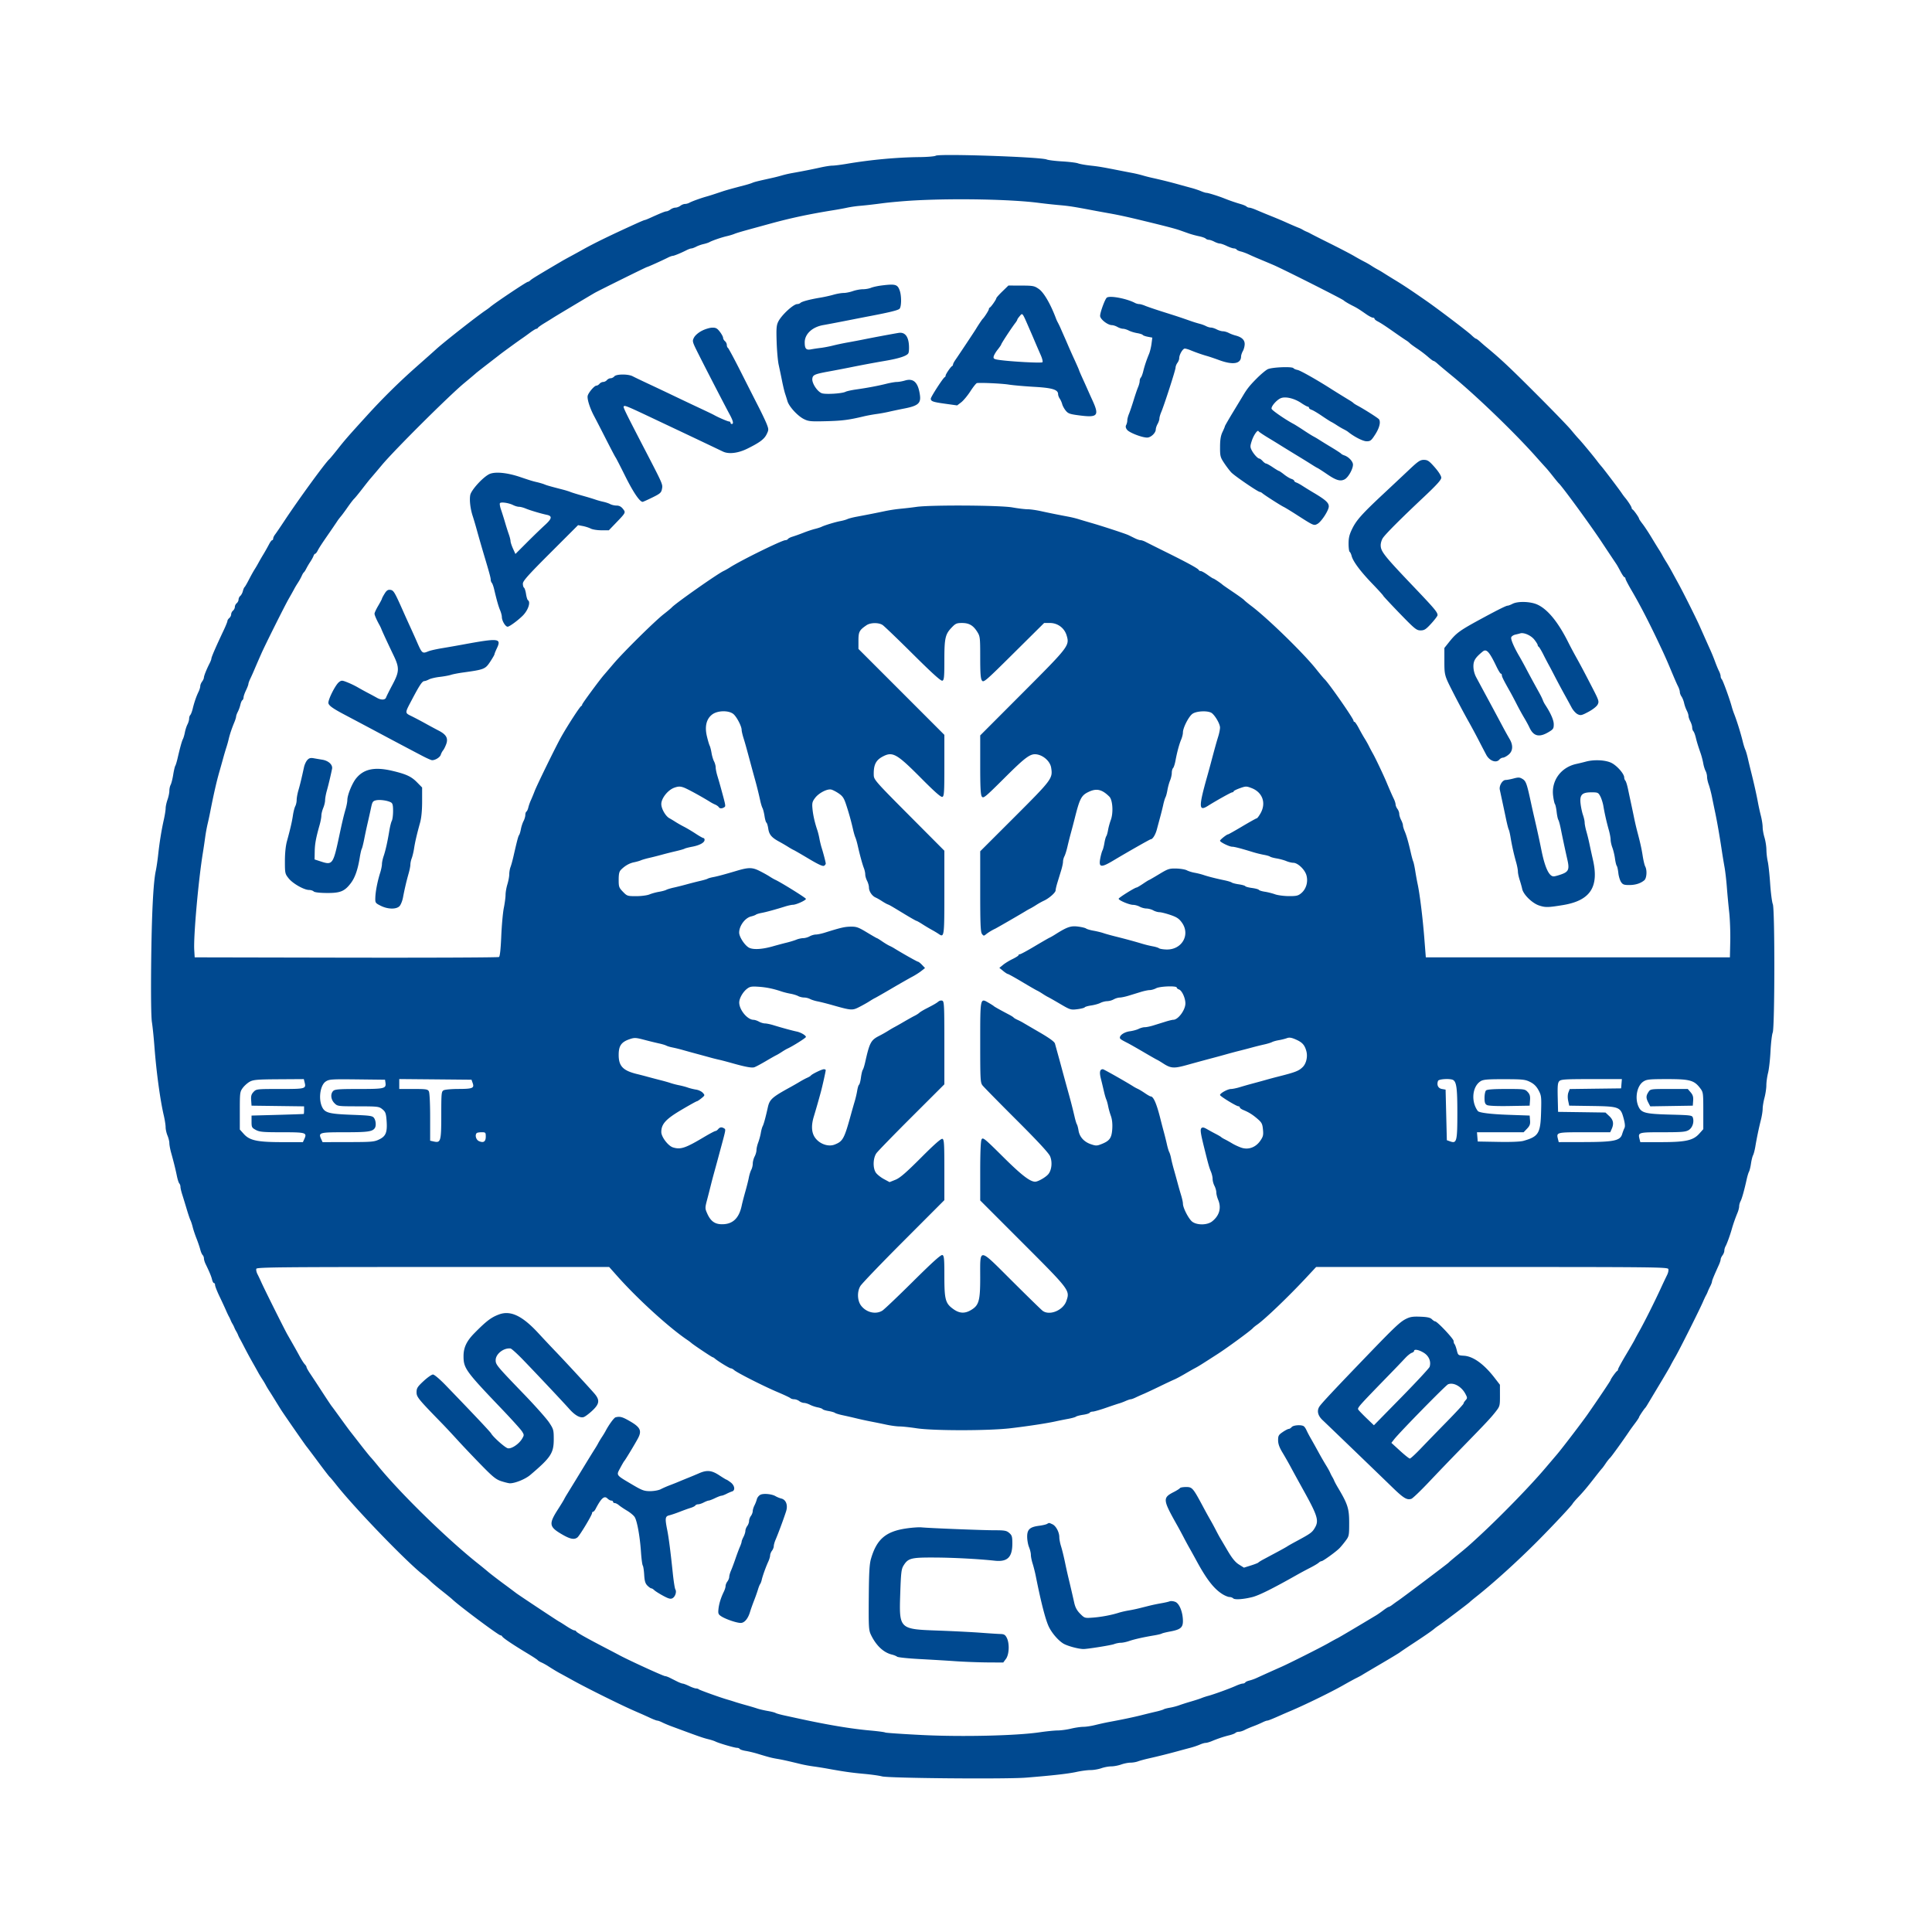 <?xml version="1.0" encoding="UTF-8"?>
<svg data-bbox="29.314 30.087 315.085 315.108" height="500" viewBox="0 0 375 375" width="500" xmlns="http://www.w3.org/2000/svg" data-type="color">
    <g>
        <path fill-rule="evenodd" d="M181.621 30.227c-.195.128-1.601.25-3.117.265-4.43.047-9.477.512-14.176 1.309-1.133.191-2.375.347-2.762.347-.382 0-1.398.157-2.257.348-1.582.352-3.504.734-5.582 1.102a21 21 0 0 0-1.922.441 29 29 0 0 1-1.973.504c-2.965.66-3.387.766-3.84.96-.262.11-.965.329-1.558.481-2.157.559-3.496.93-4.32 1.207-1.782.598-2.302.766-2.997.961-1.152.325-2.844.938-3.297 1.196-.23.132-.613.238-.855.238-.238 0-.645.16-.903.355-.253.192-.687.356-.957.36-.273.004-.703.164-.96.36-.258.19-.606.355-.778.359-.285.007-1.097.335-3.324 1.343-.414.188-.816.344-.895.344-.074 0-.757.281-1.523.629-4.953 2.246-8.102 3.773-10.344 5.02q-1.313.733-2.636 1.449c-.618.332-1.282.699-1.48.816-4.653 2.734-5.93 3.512-6.196 3.77-.172.172-.403.312-.512.312-.266 0-6.453 4.14-7.352 4.918-.152.133-.52.402-.816.602-1.61 1.07-8.105 6.168-9.598 7.53-.46.423-2.132 1.911-3.718 3.306a123 123 0 0 0-9.836 9.699c-3.625 3.984-4.207 4.652-5.633 6.465-.727.918-1.442 1.777-1.59 1.91-.781.691-5.984 7.832-8.656 11.875-.828 1.254-1.668 2.488-1.871 2.746-.2.258-.364.61-.364.781s-.09.313-.195.313c-.11 0-.375.347-.594.777a43 43 0 0 1-1.117 1.98 42 42 0 0 0-.972 1.68 20 20 0 0 1-.704 1.2c-.254.394-.761 1.312-1.136 2.038-.371.727-.75 1.375-.84 1.442-.09.07-.235.414-.324.77-.09.359-.313.773-.5.93-.184.151-.336.468-.336.698s-.16.555-.36.719-.36.488-.36.719c0 .234-.163.558-.358.722-.2.165-.36.489-.36.72s-.164.554-.363.718c-.195.164-.36.418-.36.566 0 .145-.331.97-.738 1.828-1.558 3.305-2.379 5.2-2.379 5.493 0 .129-.156.539-.347.91-.594 1.172-1.094 2.418-1.102 2.758-.004.175-.164.53-.36.789-.19.254-.35.652-.35.879s-.15.718-.333 1.093c-.422.856-.844 2.082-1.14 3.32-.13.528-.336 1.063-.461 1.188s-.227.45-.227.719c0 .27-.148.77-.328 1.113-.176.344-.399 1.031-.492 1.528-.094.5-.266 1.085-.38 1.3-.21.395-.542 1.598-1.042 3.746-.153.66-.352 1.317-.445 1.457-.09.145-.274.918-.403 1.727s-.351 1.684-.492 1.95c-.14.26-.254.792-.254 1.179 0 .39-.164 1.164-.363 1.726-.196.563-.356 1.305-.356 1.649 0 .348-.156 1.332-.347 2.191-.457 2.028-.848 4.446-1.106 6.836-.113 1.055-.32 2.461-.46 3.121-.493 2.286-.798 8.442-.9 18.114-.062 6.054-.007 10.304.15 11.277.136.855.359 3.016.491 4.797.38 4.945 1.11 10.316 1.825 13.355.187.813.343 1.817.343 2.227s.164 1.137.36 1.61c.199.472.363 1.136.363 1.472 0 .332.152 1.156.336 1.828.523 1.879.867 3.266 1.133 4.578.137.66.344 1.305.469 1.43.12.125.218.418.218.652 0 .23.153.883.332 1.45.184.566.57 1.84.868 2.828.293.988.628 1.984.746 2.21.113.227.308.82.43 1.32.124.5.456 1.5.745 2.227.286.727.61 1.684.723 2.13.11.445.316.925.457 1.066.145.144.258.445.258.672 0 .226.148.718.332 1.093.742 1.524 1.102 2.39 1.246 3.016.086.363.25.66.367.66.121 0 .215.18.215.399 0 .218.395 1.218.875 2.218.48 1.004 1.035 2.2 1.234 2.664.2.461.454 1 .567 1.2q.195.347.344.718c.074.2.234.524.359.719.121.2.285.523.36.719.074.199.238.523.359.722.125.196.285.52.36.72.073.198.23.523.347.718.117.2.547 1.008.949 1.8a86 86 0 0 0 1.563 2.88c.449.793.933 1.656 1.074 1.918.14.265.468.804.726 1.199.262.398.586.937.719 1.199.137.266.438.766.664 1.117.23.348.77 1.211 1.203 1.918q.539.879 1.082 1.746c.512.813 4.692 6.836 4.961 7.153.145.168 1.18 1.543 2.301 3.054 1.121 1.512 2.121 2.805 2.219 2.88.097.07.633.706 1.191 1.417 3.555 4.528 13.79 15.137 16.969 17.59.398.305.992.824 1.32 1.152.332.332 1.356 1.196 2.278 1.922.921.727 1.843 1.48 2.05 1.68 1.313 1.25 8.957 6.957 9.32 6.957.126 0 .266.082.31.18.136.308 1.984 1.558 5.038 3.398.969.586 1.817 1.145 1.883 1.246.07.102.395.301.719.442.328.144.922.468 1.316.726.887.57 1.766 1.102 2.399 1.438.265.14 1.453.793 2.64 1.449s3.887 2.043 5.996 3.082c3.465 1.703 4.657 2.262 6.957 3.254.399.172 1.22.543 1.829.828.609.281 1.218.512 1.359.512.14 0 .559.152.934.34.375.187 1.136.511 1.699.722 5.523 2.05 6.18 2.281 7.324 2.563.5.12 1.094.316 1.32.43.633.324 3.719 1.23 4.176 1.226.223 0 .469.098.543.215.074.12.594.293 1.152.383.559.09 1.559.328 2.22.527 2.382.723 2.765.82 3.894 1.016 1.082.183 1.886.363 4.562 1.011a29 29 0 0 0 2.461.453c.723.098 1.965.293 2.758.438 3.203.582 4.672.789 7.078 1.008 1.387.125 2.95.343 3.477.488 1.324.36 24.054.559 27.953.246 5.261-.422 8.234-.762 9.87-1.121.876-.191 2.079-.348 2.669-.348s1.535-.164 2.097-.36c.559-.198 1.422-.358 1.918-.358s1.36-.164 1.918-.36c.563-.199 1.38-.363 1.817-.363.433 0 1.082-.11 1.433-.242.352-.133 1.301-.395 2.114-.578a129 129 0 0 0 5.675-1.418c.723-.2 1.805-.493 2.399-.645a15 15 0 0 0 1.836-.617c.414-.188.922-.336 1.129-.336s.73-.148 1.164-.328c1.191-.496 2.36-.89 3.43-1.149.527-.128 1.058-.332 1.187-.457.125-.125.43-.226.68-.226s.742-.153 1.093-.336c.348-.184 1.121-.516 1.715-.738a22 22 0 0 0 1.758-.747c.375-.187.785-.34.914-.34.203 0 .973-.308 2.969-1.199.262-.117 1.02-.445 1.68-.722 2.906-1.242 7.722-3.594 10.074-4.926 1.054-.602 2.242-1.25 2.64-1.441.395-.196.883-.457 1.079-.582.199-.13 1.87-1.118 3.714-2.2s3.461-2.062 3.598-2.175c.137-.114 1.273-.883 2.523-1.704 2.368-1.554 3.75-2.511 4.223-2.925a10 10 0 0 1 .82-.598c.782-.523 5.852-4.355 5.997-4.531.066-.082.66-.574 1.32-1.098 3.336-2.644 8.02-6.887 11.844-10.734 2.96-2.977 6.55-6.805 6.804-7.262.098-.172.532-.684.961-1.137 1.13-1.187 1.824-2.011 3.301-3.91.719-.922 1.371-1.734 1.445-1.8.078-.067.395-.497.703-.958.313-.465.696-.949.852-1.082.234-.195 2.574-3.445 3.781-5.246.164-.246.649-.914 1.078-1.484s.778-1.102.778-1.18c0-.137.933-1.539 1.199-1.805.066-.066.25-.336.406-.601.156-.262 1.195-1.992 2.301-3.84 1.11-1.844 2.09-3.52 2.18-3.719.09-.195.535-1.008.992-1.797.848-1.472 4.703-9.164 5.348-10.675.199-.465.453-1.004.566-1.203.117-.196.266-.52.34-.72.07-.195.285-.663.476-1.038.192-.371.348-.785.348-.91 0-.215.367-1.106 1.336-3.247.191-.414.348-.898.351-1.078s.168-.535.36-.789c.195-.258.351-.664.351-.902 0-.242.11-.625.239-.856.261-.453.875-2.144 1.199-3.293.266-.949.707-2.214 1.113-3.187.184-.434.328-1.008.328-1.277 0-.27.125-.715.274-.996.265-.497.719-2.118 1.191-4.258.13-.594.332-1.254.445-1.465.118-.211.29-.914.383-1.559.094-.648.274-1.379.403-1.625.129-.25.328-1.004.441-1.68a68 68 0 0 1 1.086-5.203c.187-.734.34-1.707.34-2.16.004-.453.164-1.418.36-2.144.19-.727.355-1.809.355-2.406 0-.602.152-1.68.332-2.403.183-.719.398-2.62.476-4.222.082-1.606.274-3.223.426-3.598.406-1.004.43-23.922.023-24.918-.164-.395-.394-2.176-.515-3.957-.121-1.785-.332-3.727-.469-4.32a13 13 0 0 1-.262-2.282c-.007-.656-.175-1.726-.37-2.375-.196-.648-.36-1.558-.36-2.023s-.152-1.45-.34-2.184a48 48 0 0 1-.582-2.652c-.266-1.45-.758-3.652-1.316-5.879q-.334-1.318-.637-2.64c-.149-.66-.371-1.415-.492-1.68-.121-.262-.328-.91-.457-1.438-.438-1.797-1.188-4.199-1.758-5.637a15 15 0 0 1-.43-1.32c-.394-1.457-1.699-5.047-1.918-5.265-.125-.13-.226-.399-.226-.602s-.141-.64-.309-.973c-.172-.328-.508-1.14-.75-1.797a36 36 0 0 0-.871-2.16c-.238-.527-.723-1.61-1.074-2.398l-1.121-2.52c-.672-1.5-3.078-6.308-4.008-8.011q-.69-1.26-1.375-2.52c-.332-.61-.809-1.43-1.063-1.824-.25-.399-.57-.938-.707-1.203a17 17 0 0 0-.66-1.121c-.23-.352-.894-1.434-1.476-2.399s-1.364-2.152-1.739-2.633-.683-.941-.683-1.027c0-.215-1.035-1.676-1.258-1.777-.098-.043-.18-.184-.18-.309 0-.21-.77-1.398-1.32-2.031a11 11 0 0 1-.602-.82c-.468-.707-3.562-4.79-3.918-5.176a20 20 0 0 1-.879-1.094c-.765-1.016-3.082-3.805-3.578-4.309-.21-.214-.859-.968-1.445-1.68-.586-.714-3.664-3.894-6.84-7.066-5.086-5.09-6.793-6.695-9.586-9.007a39 39 0 0 1-1.293-1.118c-.332-.297-.672-.539-.758-.539-.09 0-.476-.304-.867-.68-.71-.687-6.347-4.972-8.675-6.597-2.942-2.05-4.481-3.074-6.079-4.047a134 134 0 0 1-2.343-1.45 15 15 0 0 0-1.121-.66 17 17 0 0 1-1.2-.718 16 16 0 0 0-1.441-.824 41 41 0 0 1-1.918-1.063c-.66-.39-2.766-1.488-4.68-2.441s-3.64-1.828-3.836-1.946a7 7 0 0 0-.722-.347 5 5 0 0 1-.72-.36 5 5 0 0 0-.718-.355c-.41-.152-1.562-.648-2.703-1.16-.8-.36-1.68-.727-3.535-1.473q-1.05-.427-2.086-.87c-.555-.243-1.152-.438-1.332-.438a.92.92 0 0 1-.555-.22c-.125-.12-.605-.327-1.066-.46a35 35 0 0 1-3.238-1.113c-1.11-.45-3.153-1.086-3.477-1.086-.16 0-.629-.149-1.047-.325-.414-.18-1.242-.457-1.836-.617q-1.198-.322-2.398-.656a98 98 0 0 0-5.16-1.289 30 30 0 0 1-1.973-.504 24 24 0 0 0-1.918-.457c-.629-.117-1.738-.332-2.465-.477-3.457-.68-4.078-.785-5.73-.968-.973-.106-2.051-.301-2.399-.43-.347-.133-1.73-.3-3.078-.379-1.348-.078-2.695-.246-3-.371-1.164-.496-20.887-1.164-21.543-.73m-4.2 8.683c-1.976.11-4.784.36-6.237.555-1.45.195-3.301.406-4.11.472a23 23 0 0 0-2.52.348c-.574.13-1.8.356-2.726.504-4.703.758-8.23 1.504-12.117 2.566-.723.2-1.914.524-2.637.723-3.21.875-3.996 1.106-4.558 1.332-.332.133-.98.328-1.442.43-.976.219-2.836.855-3.367 1.156-.203.113-.723.285-1.156.379-.434.098-1.078.324-1.43.512-.355.183-.77.336-.926.336-.152 0-.586.156-.957.347-1.09.555-2.414 1.094-2.675 1.094-.137 0-.551.152-.926.34-1.254.629-3.907 1.82-4.043 1.82s-9.457 4.614-10.192 5.04c-1.656.968-7.578 4.511-8.015 4.796-.305.2-1.082.68-1.727 1.07-.644.391-1.21.797-1.254.899a.34.34 0 0 1-.297.191c-.12 0-.687.352-1.265.778-.574.43-1.29.941-1.586 1.14-.555.371-3.781 2.715-4.207 3.059-.133.105-1.215.945-2.403 1.86-1.187.917-2.21 1.722-2.277 1.792-.066.07-1.094.938-2.281 1.922-2.973 2.473-13.47 12.919-15.953 15.879a242 242 0 0 1-2.282 2.695c-.136.145-.828 1.02-1.543 1.946-.714.921-1.421 1.785-1.574 1.918-.152.132-.691.828-1.195 1.546a43 43 0 0 1-1.18 1.63c-.527.64-.75.93-.984 1.3a164 164 0 0 1-1.438 2.11c-1.539 2.226-1.972 2.886-2.316 3.55-.156.297-.36.54-.457.54-.094 0-.238.19-.316.421s-.364.742-.625 1.14a15 15 0 0 0-.778 1.317c-.164.332-.375.657-.469.727-.093.066-.285.39-.425.719a11 11 0 0 1-.735 1.316c-.258.395-.582.934-.715 1.2a78 78 0 0 1-1.074 1.917c-.781 1.367-4.574 8.957-5.304 10.617a228 228 0 0 0-1.457 3.356 41 41 0 0 1-.715 1.582c-.18.375-.332.805-.34.96-.004.153-.215.712-.469 1.24-.258.526-.469 1.144-.473 1.366-.003.223-.109.465-.23.543-.121.074-.293.465-.383.867a6.6 6.6 0 0 1-.496 1.38c-.184.35-.336.773-.336.933-.004.16-.152.648-.332 1.082-.504 1.21-.898 2.383-1.11 3.305a20 20 0 0 1-.437 1.562 57 57 0 0 0-.636 2.156c-.22.793-.551 1.98-.743 2.641-.527 1.824-1.117 4.414-1.777 7.797a63 63 0 0 1-.52 2.398 33 33 0 0 0-.453 2.52 119 119 0 0 1-.445 3c-.867 5.308-1.828 16.133-1.672 18.836l.086 1.437 29.39.059c16.165.031 29.516-.027 29.673-.125.183-.117.335-1.504.441-4.016.09-2.11.312-4.59.5-5.515.184-.922.336-2.067.336-2.54 0-.476.16-1.394.355-2.038.2-.649.36-1.524.364-1.942 0-.422.109-1.055.242-1.406.137-.352.398-1.305.582-2.113.719-3.141.918-3.883 1.094-4.118.097-.129.25-.636.34-1.129.09-.488.316-1.19.507-1.558.196-.367.352-.906.352-1.195s.097-.586.215-.657c.117-.074.285-.43.37-.797.083-.363.302-.984.481-1.378.184-.399.52-1.207.746-1.801.465-1.211 4.075-8.586 5.106-10.438 1.226-2.195 3.664-5.96 3.937-6.078.102-.043.184-.176.184-.293 0-.183 3.363-4.754 4.23-5.746.172-.195 1.016-1.184 1.871-2.187 1.954-2.293 7.977-8.243 9.735-9.614.726-.562 1.426-1.148 1.558-1.297.707-.789 8.907-6.554 10.079-7.082.261-.12.8-.425 1.199-.68 2.219-1.413 10.11-5.288 10.77-5.288.195 0 .421-.106.5-.23.077-.13.488-.337.913-.462a36 36 0 0 0 2.09-.75c.727-.289 1.73-.62 2.227-.742.5-.121 1.094-.312 1.32-.426.594-.293 2.672-.922 3.652-1.101.461-.086 1.055-.254 1.32-.375.262-.121 1.02-.32 1.68-.446 2.512-.472 4.13-.793 5.637-1.113a31 31 0 0 1 3-.457 70 70 0 0 0 3.117-.363c2.774-.395 16.192-.317 18.594.105 1.121.2 2.457.36 2.965.36.512 0 1.644.16 2.52.351 1.652.364 3.402.715 5.378 1.086a21 21 0 0 1 1.918.461c.426.137 1.586.48 2.575.766 2.07.593 6.57 2.07 7.16 2.347.218.102.758.368 1.199.586.437.223.96.403 1.16.403s.652.148 1 .336c.352.183 2.203 1.113 4.117 2.058 4.086 2.028 6.086 3.125 6.196 3.403.046.109.218.199.386.199s.75.324 1.297.719c.547.398 1.051.722 1.125.722.13 0 1.547.953 1.793 1.2.067.07.985.706 2.04 1.417 1.054.711 2.027 1.414 2.16 1.567.128.152.777.683 1.437 1.18 3.144 2.378 10.031 9.085 12.508 12.187.773.969 1.527 1.871 1.672 2 .789.723 5.613 7.644 5.613 8.055 0 .125.086.222.191.222s.489.57.852 1.262c.367.691.87 1.582 1.125 1.98.25.395.617 1.043.812 1.438.192.394.567 1.098.828 1.559.473.84 1.989 4.03 2.563 5.398.637 1.52 1.14 2.668 1.457 3.32.184.371.332.86.34 1.078.004.223.164.61.36.868.19.257.35.687.35.96 0 .27.165.801.36 1.18.2.38.36.848.36 1.043 0 .196.144.696.324 1.113.36.833.754 2.223 1.21 4.235.165.726.372 1.48.462 1.68.086.199.261 1.007.386 1.8.125.79.328 1.922.457 2.52.418 1.918.985 6.504 1.297 10.433l.301 3.84h59.023l.07-3.117c.036-1.719-.054-4.254-.206-5.64-.153-1.387-.36-3.598-.461-4.918s-.301-3.047-.446-3.84a130 130 0 0 1-.515-3.118c-.414-2.773-.914-5.66-1.29-7.437-.195-.926-.484-2.328-.644-3.121-.16-.79-.437-1.844-.617-2.344-.184-.496-.328-1.18-.328-1.515 0-.336-.129-.844-.285-1.133s-.363-.957-.453-1.485a15 15 0 0 0-.461-1.8c-.598-1.739-.77-2.305-.996-3.239-.13-.527-.336-1.062-.461-1.187-.121-.125-.227-.45-.227-.719 0-.27-.164-.8-.36-1.18-.198-.379-.359-.863-.359-1.078 0-.219-.152-.683-.34-1.039a7 7 0 0 1-.507-1.437c-.094-.438-.32-1.008-.5-1.27-.184-.262-.332-.656-.332-.879 0-.226-.153-.715-.34-1.086-.317-.636-.57-1.222-1.453-3.324a90 90 0 0 0-1.914-4.312c-2.106-4.493-3.957-8.094-5.633-10.954-.668-1.136-1.215-2.191-1.215-2.335 0-.149-.086-.27-.187-.27s-.45-.508-.778-1.133c-.328-.62-.676-1.242-.773-1.379a852 852 0 0 1-2.895-4.347c-2.21-3.336-7.726-10.883-8.316-11.375-.078-.067-.57-.66-1.086-1.317-.52-.66-1.11-1.379-1.313-1.597a271 271 0 0 1-2.156-2.399c-4.168-4.672-11.656-11.875-16.207-15.586-1.187-.972-2.426-2.008-2.754-2.308-.332-.301-.68-.543-.781-.543-.102 0-.586-.36-1.082-.801a23 23 0 0 0-2.102-1.594c-.656-.434-1.308-.914-1.441-1.059a3.6 3.6 0 0 0-.645-.507c-.222-.133-1.171-.778-2.113-1.438-2.047-1.437-2.816-1.941-3.535-2.316-.297-.157-.543-.371-.543-.48 0-.114-.145-.204-.32-.204-.18 0-.754-.297-1.274-.66-1.426-.992-1.816-1.234-2.601-1.629-.79-.39-1.614-.883-1.801-1.07-.281-.281-11.781-6.078-13.617-6.864q-.808-.346-1.621-.687l-1.621-.68a46 46 0 0 1-1.614-.718c-.465-.215-1.14-.461-1.504-.547-.363-.082-.722-.25-.793-.367-.074-.118-.316-.215-.539-.223-.222-.004-.836-.215-1.363-.469-.527-.258-1.137-.469-1.352-.473-.218-.003-.703-.168-1.082-.367-.379-.195-.855-.36-1.058-.36s-.48-.108-.61-.237c-.128-.133-.718-.336-1.308-.457a19 19 0 0 1-1.91-.516l-1.68-.594c-1.016-.36-2.723-.804-7.316-1.918-3.032-.734-4.77-1.113-6.598-1.433-.988-.176-2.395-.434-3.117-.57-3.73-.708-4.602-.844-6.48-1.008a115 115 0 0 1-3.958-.43c-5.32-.7-16.328-.914-24.234-.473m-6.356 16.508c-.726.09-1.625.289-1.996.441-.37.157-1.086.282-1.59.282-.503 0-1.37.164-1.933.359-.563.2-1.371.363-1.8.363s-1.31.153-1.95.336c-.645.188-1.817.45-2.61.578-1.968.325-3.55.746-3.824 1.016-.125.125-.402.227-.613.227-.742 0-3.023 2.097-3.672 3.375-.371.73-.418 1.308-.332 3.96.055 1.707.23 3.696.39 4.422q.339 1.559.653 3.118c.195.992.469 2.125.602 2.52.16.487.316.98.46 1.468.317 1.05 1.97 2.851 3.172 3.453.91.457 1.332.496 4.368.418 3.093-.078 4.382-.246 7.316-.95.594-.14 1.672-.34 2.398-.44a30 30 0 0 0 2.399-.434c.594-.14 2-.438 3.121-.657 2.559-.507 3.14-1.011 2.938-2.546-.329-2.48-1.231-3.372-2.907-2.868-.511.153-1.215.278-1.562.278-.352 0-1.254.156-2.012.343-1.633.41-3.64.79-5.906 1.114-.906.129-1.824.332-2.04.445-.667.356-3.933.555-4.636.285-.875-.336-1.93-1.957-1.828-2.812.09-.754.433-.903 3.316-1.43.989-.18 2.664-.5 3.719-.71a235 235 0 0 1 7.078-1.329c2.797-.473 4.348-.992 4.55-1.531.106-.27.138-1.055.071-1.739-.156-1.605-.86-2.355-2.027-2.152-1.66.285-4.703.852-6.434 1.2-1.117.226-2.234.437-3.36.64-.855.148-2.151.422-2.878.605-.723.184-1.805.391-2.398.461s-1.442.196-1.887.282c-.953.18-1.223-.118-1.227-1.352-.004-1.61 1.45-2.977 3.575-3.355 1.187-.211 3-.559 5.656-1.082.926-.184 2.597-.508 3.719-.723 3.507-.672 5.097-1.063 5.433-1.344.399-.332.434-2.465.063-3.539-.43-1.227-.828-1.34-3.575-.996m23.493 1.145c-.645.624-1.176 1.222-1.176 1.328-.004.242-1.028 1.703-1.266 1.808-.097.047-.18.184-.18.313 0 .203-.87 1.57-1.203 1.886-.132.13-.898 1.274-1.312 1.97-.281.468-3.317 5.034-3.988 6-.25.359-.454.753-.454.878 0 .129-.082.266-.18.313-.26.117-1.257 1.578-1.257 1.847 0 .13-.082.266-.184.309-.308.14-2.695 3.828-2.695 4.168 0 .512.422.66 2.844.992l2.273.316.785-.597c.43-.332 1.239-1.301 1.793-2.16.555-.856 1.125-1.567 1.274-1.582 1.035-.09 4.86.093 6.144.296.86.137 3.082.332 4.942.438 3.531.2 4.656.543 4.656 1.426 0 .218.145.61.324.87.176.259.39.743.473 1.071.086.332.398.899.695 1.262.485.582.805.687 2.867.945 3.313.41 3.653-.012 2.332-2.902q-.415-.908-.82-1.82a176 176 0 0 0-1.05-2.34c-.41-.895-.743-1.668-.743-1.72 0-.054-.387-.944-.86-1.98a133 133 0 0 1-1.218-2.718 111 111 0 0 0-.676-1.563c-.176-.394-.508-1.148-.738-1.676a18 18 0 0 0-.625-1.32 6 6 0 0 1-.34-.723c-1.055-2.843-2.379-5.128-3.36-5.808-.87-.606-1.12-.653-3.425-.66l-2.48-.008Zm20.28 1.203c-.347.242-1.308 2.847-1.308 3.547 0 .636 1.45 1.78 2.274 1.796.27.004.757.16 1.086.352.328.187.816.348 1.078.352.265.003.77.16 1.12.343.352.184 1.083.41 1.618.5.54.09 1.031.25 1.098.356.066.105.511.265.988.355l.871.164-.156 1.196c-.086.66-.301 1.543-.477 1.964-.488 1.176-.883 2.348-1.136 3.407-.13.527-.336 1.062-.461 1.187-.121.125-.223.434-.223.684s-.145.797-.324 1.21c-.176.415-.567 1.567-.867 2.555-.305.993-.7 2.157-.88 2.59-.183.43-.331 1.004-.331 1.274s-.098.672-.22.898c-.151.29-.097.57.18.93.434.558 2.883 1.508 3.891 1.508.715 0 1.664-.891 1.676-1.575.004-.257.164-.734.351-1.066.188-.328.348-.797.352-1.043.004-.242.156-.785.332-1.2.59-1.374 2.797-8.21 2.805-8.687.004-.254.164-.675.36-.933.19-.254.35-.664.35-.91 0-.676.688-1.86 1.079-1.86.191 0 .7.145 1.133.328.988.41 2.254.852 3.187 1.114.395.109 1.477.472 2.399.812 2.648.965 4.18.707 4.207-.715.004-.254.164-.73.351-1.062.188-.328.348-.938.352-1.352.008-.812-.586-1.367-1.809-1.672a7.3 7.3 0 0 1-1.285-.488c-.34-.18-.848-.324-1.129-.324s-.82-.164-1.2-.36c-.378-.199-.882-.359-1.12-.359-.242 0-.672-.129-.957-.281a6.5 6.5 0 0 0-1.242-.457 24 24 0 0 1-1.567-.477c-2.133-.75-2.695-.937-5.398-1.789-1.582-.5-3.219-1.055-3.633-1.234-.418-.176-.93-.324-1.145-.324-.21 0-.574-.098-.804-.22-1.625-.855-4.848-1.468-5.465-1.034m-16.969 3.656c-.226.266-.414.547-.414.625 0 .074-.187.387-.422.687-.793 1.043-2.7 3.957-2.7 4.13 0 .07-.312.523-.694 1.007-.383.48-.735 1.09-.778 1.352-.074.402.094.5 1.114.644 2.335.328 8.16.64 8.359.445.11-.109-.035-.722-.32-1.367a208 208 0 0 1-1.434-3.328q-.357-.837-.727-1.676c-1.492-3.433-1.351-3.257-1.984-2.52m-61.652 2.79c-.668.344-1.297.89-1.516 1.316-.367.707-.348.778.914 3.285 1.488 2.965 5.09 9.934 6.024 11.657.668 1.238.793 1.824.394 1.824a.24.24 0 0 1-.242-.238c0-.133-.121-.243-.273-.243-.25 0-2-.746-2.844-1.214-.363-.203-1.04-.528-4.32-2.067-.989-.469-2.77-1.312-3.958-1.883-1.187-.57-3.238-1.539-4.558-2.156s-2.688-1.273-3.035-1.457c-.868-.46-3.176-.445-3.563.02-.164.199-.488.363-.719.363-.234 0-.558.16-.722.36-.164.195-.489.359-.719.359s-.555.16-.719.36c-.164.198-.437.358-.61.358-.37 0-1.456 1.247-1.671 1.922-.18.575.39 2.414 1.25 4.02.336.625 1.379 2.648 2.316 4.496.942 1.848 1.766 3.414 1.832 3.48.067.063.915 1.711 1.883 3.66 1.547 3.11 2.809 4.977 3.371 4.977.094 0 .946-.383 1.891-.847 1.527-.75 1.73-.934 1.867-1.665.168-.89.184-.855-3.273-7.52-3.79-7.308-4.274-8.292-4.16-8.476.175-.28.496-.148 6.34 2.618 1.12.53 3.226 1.527 4.68 2.21a2235 2235 0 0 1 8.237 3.915c1.121.543 2.946.328 4.73-.555 2.434-1.203 3.294-1.848 3.767-2.82.398-.817.398-.934.027-1.91-.219-.57-.965-2.145-1.656-3.493-.692-1.347-2.25-4.422-3.465-6.832-1.215-2.406-2.309-4.437-2.426-4.512-.121-.074-.219-.328-.219-.57 0-.238-.16-.57-.36-.734-.198-.164-.359-.453-.359-.645 0-.191-.28-.719-.628-1.172-.52-.68-.778-.82-1.5-.804-.477.011-1.383.285-2.008.613m109.824 7.465c-.398.203-1.375 1.027-2.172 1.836-1.309 1.316-1.855 2.011-2.625 3.316-.133.227-.973 1.613-1.863 3.078s-1.621 2.739-1.63 2.824c-.003.09-.214.594-.468 1.122-.336.699-.469 1.488-.472 2.886-.008 1.782.05 2.012.78 3.117.434.657 1.06 1.485 1.391 1.836.621.668 5.203 3.797 5.555 3.797.113 0 .332.117.492.258.41.36 3.551 2.371 4.13 2.645.265.125 1.398.812 2.519 1.535 3.332 2.136 3.332 2.136 4.03 1.765.759-.406 2.208-2.629 2.208-3.39 0-.707-.602-1.258-2.836-2.598a83 83 0 0 1-2.398-1.476c-.356-.23-.832-.489-1.063-.567-.234-.082-.422-.234-.422-.34 0-.11-.242-.273-.539-.367-.297-.09-.933-.476-1.414-.855-.48-.38-.934-.688-1.008-.688s-.613-.324-1.199-.719-1.172-.718-1.297-.718-.422-.22-.66-.48c-.238-.266-.527-.481-.637-.481-.308 0-1.097-.856-1.492-1.621-.316-.61-.312-.817.027-1.856.372-1.12 1.149-2.21 1.305-1.828.043.102.867.66 1.832 1.246a165 165 0 0 1 2.32 1.418c.313.2 1.715 1.063 3.122 1.922a196 196 0 0 1 3.199 1.977c.351.226.797.492.992.582.191.093 1.035.64 1.875 1.214 1.719 1.176 2.555 1.414 3.379.97.777-.419 1.766-2.306 1.586-3.036-.152-.625-.918-1.363-1.672-1.613-.266-.09-.535-.235-.602-.328-.066-.09-.91-.645-1.875-1.227a118 118 0 0 1-2.402-1.477 15 15 0 0 0-1.121-.66c-.262-.136-1.129-.675-1.918-1.203-.793-.523-1.656-1.066-1.922-1.207-1.527-.805-4.129-2.59-4.258-2.922-.168-.433 1.004-1.781 1.817-2.09.918-.351 2.61.059 3.933.954.578.39 1.157.707 1.282.707s.226.101.226.226c0 .121.223.293.496.38.274.085 1.164.612 1.98 1.17.817.556 1.645 1.087 1.844 1.18.196.094.684.383 1.079.645.394.258.988.61 1.32.774.328.164.707.386.84.496 1.226.984 2.918 1.847 3.62 1.847.735 0 .915-.14 1.677-1.332.804-1.257 1.086-2.367.742-2.922-.145-.234-2.871-1.968-4.207-2.68-.348-.187-.688-.402-.754-.48s-.336-.273-.598-.433a257 257 0 0 1-3.613-2.23c-2.73-1.755-6.078-3.653-6.633-3.763-.375-.074-.738-.23-.812-.347-.223-.36-4.227-.195-5.016.21m27.469 19.5a1373 1373 0 0 1-4.918 4.614c-4.184 3.91-5.297 5.148-6.11 6.8-.57 1.153-.726 1.798-.726 2.934 0 .797.094 1.512.21 1.586.118.075.286.422.376.778.27 1.074 1.668 2.96 3.953 5.34 1.2 1.246 2.18 2.324 2.183 2.398.004.078 1.446 1.621 3.2 3.438 2.93 3.023 3.265 3.296 4.05 3.296.73 0 1.032-.191 2.079-1.336.671-.738 1.222-1.464 1.218-1.62 0-.575-.558-1.235-4.554-5.434-5.852-6.14-6.48-6.934-6.48-8.164 0-.403.187-1.02.413-1.364.516-.789 3.54-3.816 7.942-7.953 2.515-2.367 3.402-3.347 3.402-3.765 0-.344-.5-1.145-1.258-2.012-1.086-1.238-1.379-1.441-2.101-1.45-.727-.007-1.118.25-2.88 1.915m-178.62.89c-1.278.68-3.442 3.086-3.614 4.02-.183.969.016 2.684.477 4.082.172.527.48 1.555.68 2.277.488 1.766.996 3.528 1.515 5.282 1.016 3.386 1.301 4.437 1.301 4.789 0 .214.098.496.215.62.117.126.328.712.465 1.31.496 2.113.82 3.245 1.148 4.023.18.433.332 1.008.332 1.273 0 .738.684 1.899 1.121 1.899.348 0 2.008-1.215 2.953-2.164 1.024-1.028 1.559-2.625.993-2.977-.118-.07-.286-.617-.375-1.207-.09-.594-.266-1.14-.387-1.219-.125-.078-.227-.43-.227-.785 0-.527 1.02-1.668 5.36-6.004l5.355-5.355.918.172c.504.097 1.2.32 1.54.496.343.18 1.273.328 2.07.328h1.445l1.328-1.38c1.992-2.073 1.98-2.046 1.402-2.784-.344-.434-.726-.633-1.219-.633-.394 0-.953-.129-1.242-.281-.289-.157-.902-.36-1.363-.457a14 14 0 0 1-1.559-.434c-.394-.14-1.53-.484-2.52-.758-.987-.277-2.015-.594-2.28-.707-.262-.11-.91-.312-1.438-.449-2.582-.668-3.156-.832-3.597-1.02-.266-.113-.915-.304-1.442-.43-.894-.206-1.254-.316-3.297-1.007-2.617-.883-4.996-1.086-6.058-.52m2.144 5.606c-.078.125.016.683.211 1.242.192.559.54 1.66.774 2.453a53 53 0 0 0 .742 2.344c.18.5.328 1.094.332 1.32.004.227.219.883.476 1.453l.473 1.043 2.238-2.242c1.23-1.23 2.809-2.754 3.504-3.387 1.363-1.242 1.45-1.742.332-1.976-1.113-.23-3.262-.871-4.097-1.223-.434-.183-1.008-.332-1.274-.332s-.773-.144-1.129-.324c-.867-.438-2.406-.66-2.582-.371m-22.39 17.566c-.282.453-.508.887-.508.961 0 .078-.325.692-.719 1.364-.398.671-.723 1.37-.723 1.55 0 .293.41 1.227 1.004 2.29q.189.347.336.718c.176.465 1.235 2.754 2.344 5.059 1.18 2.453 1.152 3.18-.211 5.738-.598 1.121-1.148 2.227-1.227 2.457-.171.508-.945.54-1.765.074a75 75 0 0 0-1.797-.969 60 60 0 0 1-2.031-1.12 17 17 0 0 0-1.934-.923c-1.027-.406-1.133-.406-1.617-.039-.711.551-2.2 3.532-2.047 4.114.121.476.91 1.035 3.07 2.175 2.477 1.31 4.957 2.625 7.43 3.946 2.547 1.36 5.102 2.71 7.656 4.05.91.481 1.797.872 1.969.872.633 0 1.531-.567 1.68-1.059.086-.277.289-.664.457-.863.164-.2.441-.754.613-1.238.395-1.122-.016-1.833-1.5-2.594-.566-.293-1.68-.89-2.473-1.332a79 79 0 0 0-2.691-1.422c-1.426-.703-1.422-.559-.027-3.207 1.535-2.914 2.023-3.64 2.453-3.645.148 0 .547-.144.886-.324.34-.176 1.282-.398 2.094-.488.817-.094 1.778-.27 2.14-.39.368-.126 1.419-.329 2.345-.458 4.113-.566 4.335-.656 5.27-2.058.464-.704.85-1.368.855-1.477.003-.11.21-.625.457-1.145.933-1.976.414-2.035-6.582-.75-1.188.22-3.024.54-4.079.715-1.058.172-2.222.438-2.597.586-1.239.504-1.239.504-2.383-2.125-.2-.46-.711-1.597-1.133-2.52A287 287 0 0 1 78.41 119c-1.847-4.168-2-4.426-2.672-4.512-.449-.054-.707.121-1.093.75m218.933 1.965c-.379.2-.816.36-.973.36-.25 0-1.84.785-4.457 2.199-4.882 2.636-5.41 3.011-6.964 4.965l-.832 1.043v2.554c0 2.668.039 2.824 1.484 5.672 1.047 2.066 2.469 4.742 3.32 6.238.446.793 1.317 2.41 1.93 3.598a217 217 0 0 0 1.414 2.711c.637 1.16 1.926 1.613 2.527.89.164-.199.473-.363.688-.37.215-.004.71-.266 1.098-.586.855-.696.921-1.832.187-3.055a79 79 0 0 1-1.43-2.586 1090 1090 0 0 0-3.578-6.66c-.48-.89-1.125-2.094-1.437-2.672a4.7 4.7 0 0 1-.567-2.168c0-1.11.375-1.707 1.809-2.875.723-.59 1.281.023 2.668 2.918.363.758.746 1.379.851 1.379.106 0 .192.137.192.304 0 .29.355 1 1.586 3.176.3.528.87 1.606 1.273 2.399.399.793 1.051 1.98 1.445 2.64.395.657.868 1.528 1.051 1.926.778 1.7 1.871 1.977 3.657.93.968-.567 1.062-.707 1.062-1.551 0-.816-.598-2.176-1.684-3.824a5 5 0 0 1-.355-.66c-.285-.727-.422-.993-1.305-2.582a229 229 0 0 1-1.883-3.477 75 75 0 0 0-1.445-2.64c-1.043-1.762-1.715-3.34-1.578-3.704.082-.207.434-.441.781-.515.348-.078.778-.184.957-.243.703-.218 2.09.391 2.735 1.204.363.46.66.937.66 1.066s.082.27.18.313.484.675.855 1.398a73 73 0 0 0 1.355 2.582c.125.23.59 1.121 1.032 1.977q.849 1.633 1.734 3.242c.512.922 1.16 2.11 1.442 2.636.28.528.804 1.102 1.156 1.274.582.285.785.238 2.097-.461.829-.441 1.598-1.047 1.786-1.41.304-.594.242-.801-.961-3.137-1.614-3.137-2.348-4.52-3.364-6.34a87 87 0 0 1-1.336-2.52c-1.976-3.98-4.023-6.495-6.043-7.413-1.336-.61-3.789-.684-4.82-.145m-125.387 4.152c-1.398.957-1.566 1.274-1.566 2.985v1.617l8.34 8.34 8.336 8.34v5.945c0 5.215-.047 5.961-.383 6.09-.27.105-1.465-.945-4.129-3.629-4.719-4.75-5.52-5.207-7.422-4.215-1.383.723-1.832 1.649-1.77 3.664.028.844.438 1.309 6.868 7.766l6.836 6.867v8.102c0 8.609-.028 8.804-1.113 8.046a19 19 0 0 0-1.286-.77c-.46-.25-1.297-.75-1.855-1.108-.559-.36-1.078-.653-1.156-.653s-1.137-.597-2.344-1.332c-2.785-1.687-2.848-1.722-3.281-1.89-.2-.079-.684-.356-1.082-.614-.395-.261-.95-.578-1.235-.703-.695-.308-1.281-1.191-1.285-1.933 0-.333-.164-.915-.36-1.293-.195-.375-.359-.938-.359-1.243 0-.308-.117-.859-.265-1.234-.285-.715-.801-2.613-1.2-4.39-.132-.594-.335-1.298-.453-1.563-.117-.262-.32-.965-.453-1.559a51 51 0 0 0-1.336-4.793c-.418-1.277-.672-1.668-1.457-2.199-.523-.36-1.187-.695-1.472-.75-.782-.152-2.38.684-3.09 1.617-.551.723-.621 1-.52 2.098.113 1.242.446 2.715.934 4.148.137.395.324 1.153.418 1.68.097.527.293 1.336.441 1.797.305.965.746 2.648.785 3 .016.133-.125.336-.316.457-.242.152-1.102-.238-2.957-1.344-1.438-.86-2.774-1.633-2.973-1.719-.199-.085-.683-.367-1.082-.62a34 34 0 0 0-1.676-.977c-1.5-.809-1.976-1.371-2.152-2.528-.086-.582-.246-1.109-.355-1.18-.11-.066-.274-.636-.368-1.26-.097-.63-.273-1.333-.394-1.563-.125-.227-.32-.875-.441-1.438a76 76 0 0 0-1.11-4.441q-.358-1.29-.703-2.578c-.945-3.512-1.125-4.16-1.45-5.192-.19-.613-.347-1.3-.347-1.527 0-.73-1.004-2.633-1.652-3.121-.938-.707-3.02-.649-4.043.11-1.137.843-1.5 2.3-1.059 4.202.188.797.43 1.633.543 1.856.113.226.278.867.367 1.425.09.559.305 1.293.485 1.63.176.34.32.87.32 1.183 0 .312.156 1.066.344 1.68.246.804.476 1.617.699 2.43.941 3.452.934 3.417.598 3.628-.438.278-.86.262-1.047-.043-.09-.14-.39-.355-.676-.48a8 8 0 0 1-.875-.45c-1.809-1.128-4.598-2.652-5.281-2.882-.672-.23-1.028-.223-1.797.05-1.242.442-2.52 2.051-2.52 3.176 0 .895.82 2.336 1.559 2.743.266.144.805.468 1.2.722.398.254 1.152.684 1.679.953.527.27 1.535.871 2.242 1.336.703.465 1.379.844 1.5.844.117 0 .219.16.219.355 0 .524-.946 1.047-2.375 1.32-.696.13-1.371.305-1.504.387s-.856.29-1.602.461a84 84 0 0 0-2.797.704c-.792.218-1.925.503-2.52.636-.593.137-1.296.34-1.562.457-.261.114-.855.285-1.312.375-.898.18-1.75.657-2.516 1.418-.379.375-.48.797-.484 1.965-.004 1.375.059 1.555.824 2.344.797.828.883.855 2.586.855.969 0 2.117-.152 2.555-.332.437-.183 1.27-.414 1.844-.511s1.21-.266 1.414-.375c.203-.114.855-.309 1.449-.442a58 58 0 0 0 2.52-.633c.792-.218 1.98-.52 2.64-.672s1.305-.343 1.437-.425c.133-.086.618-.223 1.083-.309.804-.148 2.25-.539 4.558-1.226 2.274-.68 3.012-.68 4.371-.004.696.343 1.59.84 1.985 1.097.398.258.882.54 1.082.63 1.066.472 5.996 3.534 5.996 3.726 0 .281-1.887 1.144-2.52 1.148-.262.004-.965.156-1.558.344-1.868.586-3.688 1.082-4.559 1.242-.461.086-.95.234-1.078.336-.133.098-.547.25-.922.34-1.176.281-2.32 1.828-2.32 3.137 0 .785.96 2.312 1.797 2.863.773.504 2.566.426 4.8-.215.793-.226 1.98-.543 2.64-.703.661-.164 1.505-.422 1.876-.578.371-.153.965-.285 1.32-.29.356-.003.914-.163 1.242-.35.332-.188.872-.348 1.2-.352.332-.004 1.086-.16 1.68-.344 3.175-.996 3.882-1.16 5.066-1.184 1.136-.02 1.515.114 3.16 1.11 1.027.62 1.91 1.129 1.969 1.129.054 0 .511.28 1.011.625.5.343 1.125.718 1.391.84.262.117.64.316.84.437 1.55.965 4.543 2.656 4.71 2.66.114.004.47.281.79.617l.582.614-.703.558c-.387.309-1.18.817-1.766 1.125s-2.367 1.324-3.96 2.258c-1.59.934-3.055 1.77-3.25 1.863-.2.09-.684.375-1.083.633-.394.258-1.281.758-1.969 1.11-1.386.714-1.543.703-5.347-.376-.989-.28-2.23-.593-2.758-.695-.531-.101-1.2-.312-1.484-.469a2.9 2.9 0 0 0-1.157-.285c-.347 0-.867-.129-1.156-.285s-.957-.36-1.484-.453a15 15 0 0 1-1.68-.414c-1.61-.55-2.96-.832-4.496-.938-1.39-.093-1.707-.035-2.277.41-.797.625-1.477 1.825-1.493 2.622-.023 1.418 1.563 3.363 2.766 3.386.254.004.734.164 1.063.352.332.187.855.348 1.167.351s1.067.16 1.68.352c1.617.496 3.645 1.05 4.469 1.219.816.168 1.8.746 1.8 1.054 0 .184-2.613 1.829-3.597 2.266-.2.09-.684.375-1.082.637-.395.262-.879.547-1.078.64-.2.09-1.137.625-2.082 1.18-.95.559-1.926 1.078-2.176 1.156-.504.164-1.742-.066-4.379-.812-.992-.278-2.07-.563-2.398-.63a36 36 0 0 1-1.86-.468 537 537 0 0 0-2.582-.703q-1.294-.347-2.578-.71a29 29 0 0 0-2.09-.517c-.457-.085-1-.25-1.199-.359-.203-.11-.855-.305-1.45-.43a85 85 0 0 1-2.858-.703c-1.61-.422-1.88-.433-2.79-.125-1.628.555-2.14 1.282-2.144 3.035-.008 2.208.828 3.079 3.594 3.75.527.125 1.554.395 2.28.594q1.198.323 2.4.63c.593.148 1.402.378 1.8.515.395.133 1.149.332 1.676.433.531.106 1.285.305 1.68.45.398.14 1.113.316 1.59.39.476.07 1.062.348 1.304.617.434.477.426.5-.265 1.067-.391.316-.793.582-.899.586-.105.008-1.46.758-3.008 1.675-3.011 1.782-3.879 2.743-3.879 4.286 0 .957 1.332 2.703 2.278 2.992 1.48.45 2.414.137 6.031-2.024 1.074-.636 2.062-1.16 2.191-1.16.13 0 .371-.164.536-.363.335-.402.687-.45 1.16-.148.336.21.343.164-.578 3.57-.188.691-.5 1.851-.696 2.578q-.35 1.294-.707 2.582a93 93 0 0 0-.582 2.215 211 211 0 0 1-.703 2.75c-.457 1.722-.457 1.824-.05 2.758.656 1.515 1.468 2.132 2.835 2.152 2.117.035 3.367-1.125 3.89-3.617.106-.508.423-1.73.704-2.723.281-.988.594-2.23.691-2.758.102-.527.313-1.195.47-1.484.155-.29.284-.828.284-1.2.004-.37.164-.984.36-1.363.199-.378.359-.94.359-1.253s.152-.977.34-1.473c.187-.496.414-1.324.5-1.832.082-.512.246-1.106.36-1.32.214-.403.562-1.68 1.007-3.676.344-1.54.82-1.965 4.39-3.922.528-.29 1.34-.754 1.801-1.035s1.106-.625 1.434-.77c.328-.14.652-.336.723-.433.199-.286 2.144-1.23 2.531-1.23.191 0 .352.077.352.179 0 .25-.637 3.105-.95 4.258a174 174 0 0 1-1.347 4.71q-.868 2.82.367 4.317c.918 1.117 2.504 1.617 3.664 1.16 1.617-.637 1.863-1.097 3.207-5.988.2-.727.508-1.805.687-2.399.18-.597.399-1.539.489-2.101.09-.559.25-1.07.36-1.137.105-.07.273-.691.362-1.383.094-.691.254-1.367.356-1.5.101-.129.308-.777.457-1.437.871-3.883 1.113-4.336 2.754-5.168a25 25 0 0 0 1.71-.965c.395-.25.934-.57 1.2-.703a68 68 0 0 0 1.918-1.09c.793-.46 1.71-.973 2.039-1.133.328-.16.73-.418.89-.57s.755-.516 1.32-.805c1.517-.777 2.017-1.07 2.411-1.398.195-.16.531-.227.746-.145.352.137.39.989.39 8.188v8.039l-6.343 6.332c-3.488 3.484-6.566 6.648-6.84 7.035-.683.961-.73 2.938-.086 3.816.258.352.953.899 1.551 1.22l1.082.581 1.145-.46c.879-.356 2.027-1.344 4.949-4.27 2.625-2.633 3.918-3.766 4.172-3.668.32.125.37.941.37 6.02v5.874l-7.866 7.883c-4.329 4.332-8.121 8.285-8.43 8.781-.664 1.078-.61 2.832.121 3.801 1.012 1.34 2.844 1.778 4.129.988.36-.218 3.043-2.773 5.965-5.671 3.804-3.774 5.426-5.23 5.699-5.125.328.125.383.699.383 4.082 0 4.57.195 5.293 1.719 6.394 1.19.863 2.222.926 3.437.211 1.55-.914 1.8-1.793 1.8-6.273 0-5.918-.425-5.961 6.161.597 3.012 3 5.691 5.617 5.957 5.813 1.344 1 3.977-.086 4.605-1.906.715-2.055.7-2.079-8.437-11.223l-8.285-8.29v-5.675c0-3.687.094-5.848.265-6.172.247-.457.555-.21 4.141 3.352 3.57 3.55 5.254 4.855 6.262 4.855.543 0 2-.828 2.527-1.437.676-.778.844-2.364.375-3.485-.262-.632-2.355-2.894-6.52-7.05-3.374-3.368-6.34-6.387-6.593-6.708-.426-.542-.457-1.07-.457-8.316 0-8.754-.012-8.684 1.594-7.75.511.293.98.594 1.046.664.114.125 1.329.8 3 1.676.395.207.774.45.844.539.067.094.39.285.719.434.328.144.812.394 1.082.554.266.157 1.746 1.024 3.285 1.918 1.906 1.11 2.848 1.801 2.942 2.16l.492 1.79a270 270 0 0 1 .707 2.578 637 637 0 0 0 1.426 5.218q.645 2.297 1.183 4.618c.152.66.352 1.32.445 1.464.094.145.239.684.32 1.2.2 1.242 1.067 2.203 2.395 2.656.989.336 1.172.332 2.098-.04 1.555-.62 1.941-1.171 2.055-2.937.062-1-.032-1.87-.274-2.531a14 14 0 0 1-.523-1.852c-.082-.46-.246-1.054-.364-1.32-.117-.262-.32-.965-.453-1.558q-.28-1.219-.586-2.438c-.336-1.32-.222-1.879.383-1.879.172 0 4.742 2.59 5.934 3.363.199.13.578.332.84.45.265.12.89.496 1.39.84s.996.625 1.106.625c.554 0 1.18 1.464 1.941 4.558.203.8.41 1.602.63 2.399.194.726.464 1.804.593 2.398.133.594.328 1.246.437 1.45.11.202.274.741.36 1.198s.328 1.426.535 2.153c.25.875.492 1.758.73 2.636.22.817.45 1.625.696 2.434.187.61.34 1.324.34 1.59 0 .832 1.152 3.039 1.84 3.527.968.684 2.89.645 3.816-.078 1.422-1.117 1.843-2.613 1.183-4.195-.199-.473-.36-1.121-.36-1.442s-.163-.89-.358-1.27c-.2-.374-.36-.98-.36-1.335 0-.36-.152-1.008-.336-1.441-.32-.762-.484-1.336-1.242-4.387-.766-3.063-.867-3.77-.59-4.047.196-.195.473-.149 1.035.18a52 52 0 0 0 1.73.945c.528.273 1.013.559 1.079.637.066.074.39.27.723.433.328.164.96.516 1.406.785.445.27 1.234.637 1.758.817 1.367.472 2.793-.043 3.68-1.32.566-.817.636-1.114.53-2.2-.1-1.09-.242-1.36-1.042-2.054-.973-.84-1.696-1.293-2.797-1.746-.36-.153-.656-.372-.656-.489 0-.12-.118-.219-.258-.219-.403 0-3.582-1.945-3.582-2.19 0-.34 1.5-1.165 2.125-1.165.312-.004 1.07-.156 1.68-.344a75 75 0 0 1 2.433-.695 202 202 0 0 0 2.637-.723c.8-.226 1.597-.441 2.402-.644 3.398-.86 4.016-1.102 4.79-1.871.671-.676.976-1.996.698-3.043-.328-1.235-.8-1.754-2.117-2.32-.805-.348-1.21-.403-1.68-.227-.335.125-1.03.3-1.543.387-.511.085-1.105.25-1.32.367s-.875.32-1.469.453a62 62 0 0 0-2.398.594q-1.197.325-2.398.629c-.594.144-1.676.433-2.403.636q-1.283.363-2.578.707-2.612.692-5.219 1.418c-2.64.735-3.187.692-4.797-.367-.398-.258-.882-.547-1.082-.64-.195-.09-1.382-.766-2.636-1.505-1.254-.734-2.594-1.496-2.98-1.695-1.41-.719-1.579-.836-1.579-1.097 0-.512.934-1.102 1.961-1.23.57-.075 1.328-.282 1.684-.462.359-.18.898-.328 1.203-.324.3 0 1.035-.152 1.629-.336l2.312-.719c.676-.215 1.39-.387 1.582-.387.938 0 2.34-1.902 2.344-3.171 0-1.063-.676-2.524-1.258-2.72-.23-.077-.422-.241-.422-.362 0-.371-3.23-.262-3.992.132-.375.2-.941.36-1.254.36-.312 0-1.094.164-1.738.363l-2.344.719c-.644.199-1.43.363-1.738.367-.313.008-.84.164-1.168.352a3.1 3.1 0 0 1-1.274.351c-.367.004-.96.156-1.32.34-.355.18-1.156.402-1.781.492-.621.09-1.188.254-1.254.363-.07.11-.715.274-1.438.364-1.261.156-1.382.117-3.3-1.008-1.094-.645-2.153-1.246-2.352-1.34-.195-.09-.683-.379-1.078-.64-.395-.262-.883-.547-1.078-.633-.2-.09-1.512-.844-2.914-1.684-1.406-.836-2.649-1.527-2.762-1.531-.11-.004-.527-.274-.922-.602l-.722-.59.722-.586c.395-.324 1.23-.835 1.86-1.136.625-.305 1.136-.633 1.136-.735 0-.097.121-.183.266-.183.148 0 1.414-.684 2.82-1.524 1.406-.836 2.715-1.593 2.914-1.68.2-.085.684-.363 1.078-.613 2.329-1.476 3.047-1.73 4.426-1.562.735.09 1.457.262 1.61.383.152.12.8.312 1.441.425.64.114 1.484.317 1.883.454.394.14 1.422.425 2.277.64 2.008.5 3.918 1.02 5.278 1.434a21 21 0 0 0 2.039.5c.53.094 1.082.262 1.23.379s.809.226 1.469.242c3 .066 4.672-2.887 2.969-5.234-.551-.766-1-1.06-2.235-1.477-.851-.29-1.808-.527-2.129-.531s-.851-.164-1.183-.352c-.328-.187-.922-.351-1.32-.36-.395-.007-.989-.171-1.317-.359-.332-.187-.906-.347-1.274-.351-.765-.012-2.808-.875-2.808-1.188 0-.203 3.164-2.18 3.488-2.18.09 0 .64-.324 1.23-.718.587-.399 1.106-.723 1.153-.723.05 0 .934-.512 1.969-1.137 1.734-1.05 1.992-1.136 3.351-1.105.809.02 1.727.176 2.04.344s1 .387 1.527.476a14 14 0 0 1 1.68.418c.882.305 2.488.711 4.078 1.04.66.136 1.308.331 1.437.437.133.101.75.262 1.375.351.625.09 1.188.25 1.254.36.066.105.66.265 1.316.351.657.09 1.25.25 1.32.364s.59.277 1.153.359c.563.086 1.453.309 1.98.5.528.188 1.735.348 2.68.352 1.485.007 1.82-.07 2.418-.575.969-.816 1.367-2.238.988-3.511-.336-1.114-1.691-2.383-2.55-2.383-.301 0-.91-.149-1.348-.332s-1.27-.41-1.852-.508c-.582-.094-1.164-.254-1.296-.355-.13-.098-.672-.258-1.2-.348a22 22 0 0 1-2.039-.5c-2.437-.75-3.68-1.074-4.113-1.074-.555 0-2.363-.891-2.363-1.16 0-.2 1.312-1.239 1.562-1.239.082 0 1.328-.703 2.774-1.562 1.445-.856 2.707-1.559 2.804-1.559.098 0 .418-.43.715-.95 1.145-1.995.403-4.097-1.73-4.91-1.004-.386-1.125-.382-2.274.024-.668.238-1.215.516-1.215.613 0 .102-.117.184-.265.184-.215 0-3.047 1.578-4.77 2.66-1.742 1.09-1.758.16-.082-5.777q.363-1.29.707-2.578c.758-2.867 1.098-4.078 1.426-5.133.191-.61.348-1.395.348-1.742 0-.672-.856-2.196-1.555-2.778-.652-.543-2.973-.472-3.797.114-.726.52-1.848 2.715-1.848 3.62 0 .31-.148.919-.332 1.352-.39.926-.812 2.485-1.113 4.125-.12.649-.328 1.293-.465 1.43-.136.133-.25.55-.25.926 0 .375-.148 1.039-.332 1.476-.183.438-.41 1.266-.508 1.84-.097.578-.265 1.215-.378 1.418-.11.203-.305.856-.438 1.45a56 56 0 0 1-.598 2.398c-.195.726-.488 1.805-.644 2.398-.281 1.051-.82 1.918-1.2 1.918-.144 0-4.574 2.52-7.175 4.078-2.496 1.5-2.957 1.422-2.602-.422.121-.625.313-1.3.422-1.503.11-.204.281-.852.375-1.442.098-.586.262-1.176.36-1.308.101-.133.257-.672.347-1.2s.332-1.414.54-1.968c.515-1.395.355-3.875-.294-4.52-1.39-1.375-2.425-1.637-3.89-.976-1.528.687-1.832 1.253-2.82 5.183-.184.727-.508 1.969-.727 2.762a78 78 0 0 0-.7 2.773c-.167.735-.43 1.567-.578 1.844-.148.281-.273.742-.273 1.031 0 .29-.16 1.051-.36 1.696l-.718 2.343c-.2.645-.36 1.336-.36 1.54 0 .43-1.257 1.542-2.28 2.011a14 14 0 0 0-1.438.8c-.395.259-.938.579-1.2.712-.265.133-.64.344-.84.469-.843.527-5.667 3.316-6 3.468-.597.274-1.363.746-1.796 1.106-.363.3-.453.285-.746-.117-.27-.368-.336-1.97-.336-8.243v-7.789l6.719-6.71c7.234-7.235 7.386-7.438 7.05-9.524-.187-1.168-1.402-2.316-2.703-2.559-1.293-.242-2.168.391-6.476 4.684-3.625 3.605-3.973 3.895-4.27 3.492-.246-.336-.32-1.77-.32-6.156v-5.719l8.234-8.25c9.04-9.058 9.13-9.18 8.531-11.183a3.36 3.36 0 0 0-3.218-2.387h-1.14l-5.864 5.816c-5.512 5.473-5.883 5.79-6.203 5.352-.262-.356-.34-1.395-.34-4.5 0-3.848-.028-4.082-.574-4.95-.793-1.261-1.586-1.718-2.965-1.718-1.028 0-1.258.101-2.016.898-1.234 1.297-1.402 2.047-1.402 6.344 0 3.266-.055 3.828-.383 3.957-.273.106-1.895-1.355-5.7-5.133-2.921-2.906-5.581-5.457-5.905-5.675-.762-.504-2.356-.481-3.122.042M59.645 147.527c-.247.27-.536.899-.641 1.399-.488 2.238-.766 3.387-1.082 4.472-.188.641-.34 1.485-.34 1.875 0 .391-.121.93-.266 1.204-.144.273-.347 1.046-.449 1.722-.191 1.293-.512 2.684-1.168 5.07-.25.899-.398 2.348-.398 3.876 0 2.355.023 2.464.738 3.359.797 1 2.977 2.234 3.953 2.238.336 0 .738.13.895.285.175.176 1.144.29 2.523.301 2.64.02 3.465-.316 4.676-1.898.82-1.075 1.367-2.64 1.746-5.004.125-.774.297-1.516.379-1.656.086-.137.297-.965.469-1.836q.323-1.636.699-3.266c.215-.922.508-2.242.652-2.926.23-1.101.348-1.27.961-1.406.758-.164 2.192.035 2.88.402.335.18.425.54.425 1.676 0 .797-.11 1.649-.242 1.899-.133.246-.344 1.078-.473 1.843-.355 2.176-.75 3.946-1.113 5-.184.531-.332 1.235-.332 1.559s-.153 1.078-.34 1.672c-.516 1.625-.902 3.59-.945 4.797-.036 1.05-.004 1.093 1.035 1.62 1.414.712 3.097.731 3.695.036.234-.278.523-1.008.637-1.621a53 53 0 0 1 1.094-4.68c.187-.644.343-1.418.343-1.726 0-.305.117-.86.262-1.231.144-.371.348-1.215.45-1.875.195-1.273.523-2.695 1.171-5.039.258-.941.395-2.367.395-4.129v-2.687l-1.016-1.032c-1.086-1.101-2.082-1.562-4.742-2.195-3.434-.812-5.54-.387-7.031 1.43-.786.949-1.727 3.261-1.727 4.234 0 .332-.152 1.133-.34 1.774-.355 1.214-.66 2.496-1.219 5.125-1.187 5.593-1.312 5.769-3.578 5.027l-1.222-.399.027-1.535c.027-1.488.234-2.625.95-5.152.19-.672.343-1.496.343-1.832s.164-.996.36-1.469c.199-.476.363-1.152.363-1.508 0-.355.152-1.195.343-1.867.32-1.14.723-2.828 1.008-4.223.16-.785-.683-1.574-1.894-1.77-.563-.093-1.121-.187-1.684-.288-.602-.106-.887-.024-1.23.355m248.175.301a46 46 0 0 1-1.847.45c-2.985.644-4.88 3.23-4.516 6.163.094.762.254 1.496.356 1.63.101.132.25.808.328 1.503.078.696.226 1.399.332 1.563.105.16.316.941.472 1.73a265 265 0 0 0 1.293 6.047c.41 1.816.215 2.293-1.148 2.781-.63.227-1.317.414-1.524.41-.894 0-1.687-1.69-2.367-5.039a203 203 0 0 0-1.332-6.117q-.375-1.616-.726-3.238c-.778-3.617-.957-4.11-1.618-4.512-.55-.336-.8-.347-1.734-.097-.598.16-1.293.289-1.539.289-.629 0-1.3 1.109-1.14 1.886.074.348.296 1.391.495 2.313.2.926.528 2.472.73 3.441.204.965.435 1.864.513 1.992.078.13.234.793.347 1.477a45 45 0 0 0 1.086 4.867c.192.672.344 1.48.344 1.801 0 .316.156 1.062.352 1.656.191.594.406 1.36.476 1.7.215 1.097 1.93 2.78 3.281 3.23 1.22.406 1.758.394 4.649-.082 5.293-.875 7.02-3.5 5.8-8.805-.226-1-.445-1.996-.656-3a38 38 0 0 0-.609-2.488c-.184-.64-.336-1.41-.336-1.707s-.144-.961-.324-1.473c-.176-.512-.39-1.5-.469-2.199-.2-1.723.266-2.21 2.106-2.21 1.238 0 1.335.046 1.726.78.223.43.488 1.266.59 1.86.23 1.39.629 3.16 1.066 4.699.188.672.344 1.508.344 1.855 0 .348.152 1.04.34 1.54.187.496.414 1.445.504 2.101.086.66.242 1.309.348 1.441.101.133.238.75.304 1.375.067.625.301 1.41.52 1.743.332.507.578.601 1.578.601 1.219 0 2.21-.312 2.941-.922.469-.394.574-1.941.184-2.675-.133-.243-.344-1.125-.477-1.961-.234-1.508-.472-2.579-1.082-4.88a54 54 0 0 1-.586-2.519 252 252 0 0 0-.605-2.879 622 622 0 0 1-.613-2.879c-.153-.726-.375-1.422-.497-1.547-.12-.125-.222-.402-.222-.613 0-.7-1.387-2.285-2.469-2.828-1.148-.574-3.363-.687-4.969-.254M48.504 209.941c-.438.235-1.059.786-1.379 1.215-.555.754-.578.953-.578 4.434v3.648l.777.867c1.14 1.27 2.637 1.583 7.516 1.583h3.953l.266-.583c.574-1.265.355-1.335-4.293-1.335-3.711 0-4.38-.06-5.106-.45-.777-.418-.836-.527-.836-1.617v-1.172l5.04-.136c2.769-.079 5.066-.157 5.097-.18.031-.024.059-.367.059-.758v-.715l-10.196-.133-.074-1.047c-.059-.82.04-1.171.46-1.617.532-.566.602-.574 5.15-.574 5.003 0 5.085-.023 4.753-1.336l-.144-.582-4.832.031c-4.149.024-4.946.09-5.633.457m14.715-.015c-1.07.707-1.446 3.36-.7 4.933.544 1.145 1.36 1.356 5.82 1.524 3.505.133 3.954.195 4.259.613.363.5.445 1.524.156 1.957-.461.692-1.344.817-5.809.817-4.984 0-5.183.058-4.601 1.335l.265.583 4.985-.008c4.644-.012 5.054-.047 6.054-.54 1.278-.632 1.563-1.402 1.38-3.742-.106-1.316-.216-1.605-.805-2.09-.657-.535-.856-.562-4.696-.57-3.968-.008-4.011-.011-4.617-.617-.7-.7-.808-1.797-.234-2.371.316-.316 1.117-.379 5.008-.379 4.984 0 5.296-.074 5.132-1.246l-.082-.55-5.398-.063c-5.035-.055-5.445-.028-6.117.414m14.277.484v.961h2.75c2.473 0 2.777.047 3 .465.145.273.246 2.34.246 5.02v4.554l.762.168c1.297.285 1.398-.101 1.398-5.203 0-4.21.032-4.523.465-4.754.254-.137 1.524-.25 2.82-.254 2.766-.004 3.157-.156 2.82-1.12l-.237-.673-7.012-.066-7.012-.063Zm201.629-.613c-.3.781.016 1.45.746 1.574l.719.125.242 9.82.68.243c1.238.433 1.36-.051 1.36-5.54 0-4.71-.161-5.972-.798-6.378-.527-.336-2.808-.215-2.949.156m8.27.062c-1.637 1.016-1.915 3.965-.547 5.793.254.332 2.515.614 5.98.735l4.078.144.074.93c.063.746-.05 1.062-.582 1.617l-.664.692h-9.054l.074.898.074.902 3.957.07c2.461.048 4.324-.03 4.922-.199 2.934-.836 3.305-1.449 3.418-5.629.082-2.933.05-3.183-.496-4.199-.414-.765-.89-1.234-1.633-1.605-.953-.477-1.426-.528-5.008-.535-3.265-.004-4.07.062-4.593.386m15.277-.023c-.317.32-.371.875-.317 3.18l.067 2.797 4.601.062 4.598.066.738.692c.793.742.934 1.492.461 2.527l-.277.61h-5.008c-5.43 0-5.46.007-5.133 1.32l.149.597 4.976-.011c5.758-.016 6.957-.27 7.336-1.551.117-.395.317-.918.442-1.164.16-.309.11-.906-.172-1.938-.59-2.175-.852-2.273-6.23-2.351l-4.317-.063-.203-.957c-.121-.593-.102-1.21.05-1.617l.255-.652 4.984-.067 4.988-.062.074-.902.075-.899h-5.875c-5.07 0-5.93.05-6.262.383m16.308.094c-1.253.824-1.707 3.257-.918 4.914.563 1.183 1.36 1.375 6.247 1.504 3.859.101 4.14.14 4.28.586.282.886-.097 1.992-.831 2.425-.59.348-1.371.41-5.047.41-4.711 0-4.8.028-4.473 1.32l.149.599h3.976c4.825 0 6.278-.32 7.473-1.649l.777-.871v-3.574c0-3.469-.02-3.602-.613-4.383-1.168-1.531-1.996-1.758-6.395-1.758-3.484.004-3.984.055-4.625.477m-30.543 1.73c-.16.16-.289.8-.289 1.43 0 .894.102 1.2.473 1.398.297.16 1.961.23 4.379.188l3.906-.067.074-1.047c.06-.82-.043-1.171-.46-1.617-.52-.554-.653-.574-4.168-.574-2.5 0-3.72.09-3.914.29m31.527.304c-.485.734-.488 1.16-.02 2.062l.371.715 8.258-.133.07-.968c.055-.735-.062-1.125-.484-1.618l-.558-.652h-3.625c-3.586 0-3.63.008-4.012.594M92.53 219.93c-.386.386-.136 1.3.422 1.554.887.407 1.336.114 1.336-.867 0-.8-.043-.847-.8-.847-.438 0-.872.07-.958.16m-42.777 26.34c-.07.19.023.648.21 1.02.192.366.516 1.05.72 1.51.636 1.43 4.504 9.18 5.117 10.259.32.558.844 1.476 1.164 2.039q.623 1.09 1.222 2.199c.352.648.793 1.332.977 1.515.184.188.336.434.336.551 0 .121.313.68.695 1.246.38.563 1.43 2.16 2.328 3.543.903 1.387 1.73 2.63 1.84 2.762.11.129.899 1.211 1.758 2.399.86 1.187 1.692 2.32 1.852 2.519a475 475 0 0 1 1.965 2.52c.921 1.187 1.84 2.324 2.039 2.53.199.208.793.911 1.32 1.56 4.406 5.425 13.66 14.456 19.652 19.18q.902.718 1.785 1.46c.48.406 1.848 1.457 3.036 2.336a193 193 0 0 1 2.398 1.789c.375.305 8.121 5.441 8.352 5.54.113.046.757.452 1.437.898.68.449 1.363.812 1.523.812.157 0 .32.09.364.2.086.21 1.996 1.288 5.597 3.16 1.188.617 2.375 1.238 2.641 1.382 1.734.953 8.68 4.137 9.02 4.137.144 0 .55.144.898.316l1.438.723c.437.219.925.402 1.078.41.156.004.714.215 1.242.469.527.258 1.129.469 1.34.473.207.003.449.078.53.164.161.156 4.25 1.625 5.567 1.996.395.113 1.043.312 1.438.445.398.133 1.367.418 2.16.637s1.766.508 2.16.644c.395.137 1.305.352 2.016.477.715.12 1.418.3 1.562.394s.91.309 1.7.48l3 .653c5.558 1.207 10.105 1.961 13.753 2.281 1.43.13 2.707.297 2.84.38.13.077 3.387.3 7.238.492 7.715.378 18.239.132 22.743-.536 1.27-.187 2.836-.347 3.476-.351.645-.004 1.82-.164 2.614-.356.789-.191 1.863-.347 2.382-.351.52 0 1.543-.156 2.278-.344a55 55 0 0 1 2.777-.61c2.566-.472 4.766-.937 6.356-1.34.859-.218 2.101-.519 2.761-.671s1.309-.352 1.442-.438c.132-.086.672-.226 1.199-.312.527-.09 1.336-.3 1.797-.473.46-.168 1.488-.5 2.277-.726.793-.23 1.711-.528 2.043-.664.328-.137.922-.332 1.316-.434 1.051-.281 4.16-1.406 5.329-1.934.55-.25 1.168-.453 1.363-.453.2 0 .418-.097.492-.214.07-.118.43-.286.793-.368a9 9 0 0 0 1.383-.488 384 384 0 0 1 4.797-2.16c1.441-.629 7.715-3.785 9.117-4.586.793-.453 1.601-.895 1.8-.984.286-.133 3.903-2.27 7.555-4.47.266-.16.875-.585 1.356-.948.48-.364.949-.66 1.043-.66.09 0 .414-.188.719-.419.3-.23.789-.582 1.085-.78.81-.54 9.696-7.24 9.836-7.41.067-.087.711-.638 1.434-1.231 2.16-1.766 2.379-1.954 4.535-3.946 4.164-3.847 9.817-9.656 12.727-13.086.785-.918 1.566-1.84 2.347-2.757.922-1.079 4.907-6.297 5.914-7.743 2.055-2.945 4.473-6.547 4.473-6.664 0-.195 1.055-1.656 1.258-1.75.098-.043.18-.187.18-.324 0-.133.687-1.394 1.523-2.797.84-1.406 1.598-2.719 1.691-2.914.09-.2.528-1.008.973-1.8.988-1.766 2.899-5.579 4.086-8.157a122 122 0 0 1 1.262-2.668c.207-.414.308-.926.226-1.14-.136-.36-2.945-.391-34.254-.391H255.46l-1.95 2.094c-3.448 3.699-8.038 8.093-9.538 9.129-.313.214-.68.515-.813.668-.383.445-4.887 3.75-6.715 4.93-3.445 2.222-3.812 2.452-4.558 2.843-.266.14-1.13.629-1.922 1.094-.79.46-1.707.953-2.04 1.086-.327.136-1.624.746-2.878 1.355-1.254.606-2.656 1.266-3.117 1.457q-.769.327-1.52.684c-.375.183-.789.332-.922.332-.136 0-.586.152-1.004.336-.414.183-.968.394-1.234.465-.262.07-1.43.46-2.59.863s-2.316.734-2.566.734-.516.102-.594.227c-.074.125-.648.3-1.273.39s-1.247.254-1.387.364c-.137.109-.84.304-1.559.433-.719.133-1.793.348-2.386.48-1.715.38-5.375.938-8.77 1.337-4.238.5-14.918.504-18.2.007-1.308-.199-2.804-.359-3.327-.359-.52 0-1.66-.152-2.54-.34q-1.512-.324-3.03-.617a68 68 0 0 1-2.88-.629 103 103 0 0 0-2.64-.601c-.66-.141-1.309-.34-1.442-.446-.129-.105-.695-.265-1.257-.36-.559-.093-1.07-.253-1.137-.358-.067-.106-.492-.262-.95-.348-.456-.086-1.132-.313-1.503-.508-.367-.191-.887-.351-1.149-.36-.265-.003-.691-.163-.945-.359-.258-.195-.695-.351-.973-.351-.277 0-.609-.098-.734-.219-.125-.117-1.262-.652-2.523-1.184-2.625-1.109-7.836-3.75-8.399-4.257-.21-.188-.496-.34-.64-.34-.25 0-2.508-1.383-3.11-1.906-.16-.141-.344-.25-.414-.25-.14 0-3.719-2.391-4.125-2.758a9 9 0 0 0-.805-.602c-3.543-2.394-9.593-7.902-13.523-12.312l-1.64-1.844H84.061c-29.613 0-34.19.047-34.308.348m47.117 8.859c-1.52.559-2.46 1.273-4.773 3.617-1.528 1.547-2.125 2.809-2.125 4.473 0 2.36.402 2.918 7.394 10.234 1.926 2.016 3.7 3.98 3.95 4.371.433.688.433.735.015 1.446-.61 1.03-2.09 2.011-2.777 1.835-.547-.136-2.817-2.156-3.215-2.859-.192-.34-3.188-3.52-8.766-9.3-1.191-1.239-2.27-2.153-2.535-2.153-.25 0-1.07.574-1.82 1.27-1.188 1.105-1.364 1.386-1.364 2.164 0 .933.293 1.293 4.918 6.039.66.675 2.008 2.12 3 3.21.989 1.09 3.04 3.25 4.559 4.805 2.356 2.414 2.938 2.883 4 3.227.688.219 1.426.398 1.645.398 1.023 0 2.996-.808 3.953-1.62 4.004-3.4 4.554-4.243 4.554-6.942 0-1.774-.05-1.961-.898-3.239-.496-.746-2.652-3.175-4.79-5.394-5.413-5.617-5.585-5.824-5.585-6.711 0-1.195 1.547-2.41 2.879-2.262.195.024 1.316 1.035 2.484 2.25 2.864 2.969 7.785 8.203 8.918 9.48 1.098 1.239 2.106 1.81 2.805 1.587.281-.09 1.031-.649 1.668-1.246 1.37-1.282 1.488-2.016.504-3.215-.672-.817-6.121-6.723-7.86-8.512a306 306 0 0 1-3.175-3.383c-3.082-3.32-5.336-4.387-7.563-3.57m175.938.918c-1.075.558-2.23 1.652-7.215 6.828-6.824 7.086-9.176 9.602-9.528 10.184-.488.808-.261 1.73.633 2.57.942.887 10.906 10.484 13.563 13.066 2.18 2.114 2.816 2.5 3.68 2.227.253-.078 1.761-1.52 3.351-3.2a635 635 0 0 1 6.277-6.53c4.926-5.051 5.813-6 6.743-7.192.808-1.035.835-1.14.828-3.145l-.004-2.074-1.04-1.347c-2.054-2.66-4.14-4.168-5.929-4.286-1.14-.07-1.16-.086-1.406-1.074-.14-.554-.332-1.082-.434-1.18-.098-.097-.18-.37-.18-.609 0-.43-3.183-3.808-3.59-3.808-.117 0-.402-.188-.632-.418-.313-.313-.895-.438-2.238-.489-1.508-.058-1.993.024-2.88.477m1.665 6.172c0 .125-.203.289-.453.367-.25.082-.817.535-1.262 1.012a234 234 0 0 1-2.844 2.968c-6.648 6.848-6.531 6.711-6.195 7.141.176.223.91.977 1.636 1.672l1.32 1.266 5.333-5.438c2.933-2.992 5.398-5.648 5.48-5.906.32-1.008-.12-2.09-1.105-2.711-.95-.598-1.91-.785-1.91-.371m6.593 6.476c-.464.196-9.347 9.258-10.457 10.668l-.543.696 1.664 1.52c.915.839 1.778 1.526 1.922 1.526.141.004 1.106-.886 2.145-1.976a678 678 0 0 1 5.082-5.234c1.754-1.793 3.191-3.348 3.191-3.461 0-.114.176-.403.395-.641.37-.41.367-.496-.047-1.273-.77-1.426-2.305-2.262-3.352-1.825m-161.59 6.41c-.312.086-1.335 1.497-1.972 2.727a16 16 0 0 1-.66 1.078c-.262.399-.586.938-.723 1.2-.133.265-.433.769-.66 1.12-.23.356-1.098 1.758-1.93 3.122s-1.64 2.687-1.797 2.949c-.593.96-1.183 1.926-1.773 2.887-.164.261-.375.64-.473.84s-.625 1.062-1.175 1.917c-1.81 2.813-1.735 3.39.617 4.785 1.699 1.012 2.52 1.188 3.156.676.445-.36 2.836-4.332 2.836-4.715 0-.144.094-.265.203-.265s.328-.242.48-.54c1.106-2.12 1.696-2.636 2.31-2.023.222.223.558.403.745.403.188 0 .34.109.34.242s.148.238.324.238c.18 0 .547.188.82.422.274.23.985.707 1.579 1.062.597.356 1.254.899 1.457 1.211.48.73 1.027 3.743 1.234 6.782.09 1.32.246 2.507.348 2.64s.226.946.277 1.809c.074 1.215.215 1.683.629 2.098.293.293.633.53.754.53s.379.157.57.348c.192.188.957.676 1.707 1.082 1.078.582 1.457.684 1.828.485.536-.285.852-1.258.559-1.719-.11-.172-.328-1.555-.488-3.074-.434-4.184-.79-6.938-1.078-8.399-.47-2.347-.418-2.71.398-2.902.394-.094 1.312-.406 2.039-.691s1.668-.625 2.09-.75c.426-.13.836-.336.914-.461.078-.13.328-.235.55-.235s.716-.16 1.094-.359c.375-.195.81-.363.958-.367.152-.004.707-.215 1.234-.473.527-.254 1.086-.465 1.238-.469.156-.003.586-.164.961-.355.371-.191.867-.406 1.098-.473.672-.199.511-1.183-.29-1.773-.39-.29-.757-.527-.82-.527-.058 0-.68-.38-1.382-.84-1.461-.961-2.372-1.055-3.88-.403q-1.036.45-2.085.871c-.594.239-1.403.57-1.801.739-.395.172-1.203.492-1.797.718-.594.223-1.394.575-1.781.778-.39.207-1.301.375-2.04.379-1.19 0-1.577-.14-3.495-1.274-3.227-1.91-3.118-1.758-2.336-3.219.36-.675.71-1.28.781-1.347.191-.18 2.207-3.524 2.707-4.488.719-1.399.398-2.07-1.516-3.192-1.55-.906-2.023-1.035-2.882-.805m131.242 1.887c-.164.195-.422.36-.574.36-.149 0-.676.273-1.168.609-.79.535-.895.723-.895 1.586 0 .691.242 1.383.813 2.332.449.742 1.167 2 1.593 2.789.79 1.469 1.211 2.23 2.543 4.64 2.696 4.856 2.996 5.837 2.219 7.18-.547.953-.812 1.149-3.57 2.637-.86.46-1.668.918-1.801 1.016s-1.047.609-2.04 1.14l-2.636 1.41c-.465.25-.894.52-.96.602-.067.082-.723.34-1.458.57l-1.336.418-.98-.617c-.711-.45-1.32-1.2-2.219-2.73-.68-1.16-1.336-2.27-1.457-2.47-.121-.198-.496-.898-.836-1.558s-.812-1.523-1.047-1.922a89 89 0 0 1-1.406-2.554c-1.95-3.64-2.09-3.801-3.285-3.801-.586 0-1.125.094-1.196.215-.074.117-.593.449-1.156.738-2.242 1.148-2.21 1.453.692 6.602.296.53.82 1.5 1.164 2.16.34.66.867 1.633 1.168 2.16s.953 1.707 1.449 2.621c1.894 3.48 3.336 5.313 4.972 6.32.477.293 1.079.535 1.333.535.253 0 .582.122.726.266.297.297 1.973.184 3.703-.254 1.278-.32 3.895-1.617 8.485-4.21a80 80 0 0 1 2.761-1.485c.723-.371 1.461-.809 1.637-.973.172-.164.422-.3.547-.3.281 0 2.766-1.794 3.469-2.5.273-.274.812-.922 1.199-1.442.676-.902.703-1.043.703-3.477 0-2.824-.266-3.648-2.254-6.976-.273-.465-.562-1.004-.64-1.2a5 5 0 0 0-.36-.722 8 8 0 0 1-.453-.887c-.125-.289-.488-.937-.805-1.441a64 64 0 0 1-1.488-2.59c-.504-.922-1.168-2.11-1.473-2.637a22 22 0 0 1-.816-1.554c-.14-.328-.387-.68-.543-.778-.496-.316-2.012-.203-2.324.172m-103.11 13.133c-.3.145-.613.531-.699.863a6.7 6.7 0 0 1-.472 1.223c-.176.34-.325.832-.333 1.094-.003.265-.164.691-.359.945-.195.258-.351.695-.351.977 0 .277-.16.714-.352.972-.195.258-.36.684-.363.946-.004.265-.172.789-.368 1.168-.199.378-.359.792-.359.921 0 .13-.148.579-.332.993-.184.418-.574 1.457-.867 2.316-.293.86-.684 1.898-.867 2.316-.184.414-.336.954-.34 1.2-.004.242-.164.652-.36.91-.195.254-.351.652-.351.879s-.152.718-.336 1.093c-.57 1.168-.93 2.32-1.043 3.36-.094.879-.031 1.05.543 1.426.86.558 2.945 1.273 3.758 1.285.734.008 1.433-.817 1.828-2.153.137-.46.484-1.433.766-2.16.285-.722.628-1.695.765-2.156.137-.465.328-.95.43-1.082.098-.133.242-.508.312-.84.168-.746.801-2.512 1.266-3.516.191-.414.352-.953.355-1.199.004-.242.165-.652.36-.91.195-.254.351-.656.351-.89 0-.235.153-.782.336-1.215.567-1.325 1.59-4.09 2.055-5.543.383-1.196-.012-2.258-.922-2.48a5 5 0 0 1-1.11-.45c-.702-.43-2.316-.59-2.94-.293m55.605 5.676c-.2.11-.875.265-1.5.347-1.82.235-2.34.707-2.34 2.114 0 .648.164 1.566.36 2.039.199.472.359 1.144.359 1.492s.152 1.117.344 1.71c.187.595.46 1.673.605 2.4 1.074 5.378 1.93 8.652 2.59 9.956.613 1.204 1.762 2.528 2.722 3.133.75.473 2.922 1.07 3.938 1.082.766.008 5.387-.73 5.953-.953.371-.144.961-.262 1.313-.262.347 0 1.07-.152 1.601-.336 1.024-.351 2.79-.75 4.856-1.093.683-.114 1.351-.274 1.484-.356.133-.078.855-.262 1.61-.398 2.007-.371 2.495-.77 2.495-2.016 0-1.695-.667-3.402-1.464-3.73-.38-.157-.875-.207-1.11-.114-.234.094-.965.258-1.625.372a36 36 0 0 0-2.277.472l-2.04.512a30 30 0 0 1-2.038.422c-.594.097-1.457.297-1.922.445-1.441.457-3.418.824-5.04.941-1.534.114-1.577.098-2.429-.753-.617-.618-.95-1.23-1.148-2.118a316 316 0 0 0-1.184-5.086 112 112 0 0 1-.633-2.878c-.222-1.06-.554-2.407-.742-3-.187-.594-.34-1.387-.34-1.766 0-.984-.648-2.203-1.34-2.52-.699-.316-.601-.312-1.058-.058m-27.352.875c-3.949.586-5.699 2.097-6.8 5.87-.305 1.044-.395 2.65-.434 7.56-.043 5.714-.008 6.312.414 7.195 1.012 2.11 2.453 3.465 4.102 3.86.375.089.816.273.988.405.168.133 2.113.336 4.316.454 2.207.117 5.363.304 7.012.421 1.648.114 4.41.22 6.133.235l3.133.02.527-.708c.637-.863.719-3.015.156-4.101-.3-.582-.523-.711-1.258-.73-.492-.012-2.242-.126-3.894-.25-1.649-.122-5.32-.31-8.156-.41-7.622-.278-7.594-.25-7.36-7.313.133-3.907.219-4.633.621-5.286.899-1.453 1.442-1.597 5.938-1.582 3.68.016 8.512.266 11.789.618 2.453.265 3.406-.672 3.406-3.336 0-1.332-.074-1.594-.601-2.051-.528-.457-.883-.524-2.86-.524-2.324 0-12.469-.402-14.172-.562-.527-.05-1.879.047-3 .215" fill="#004990" data-color="1"/>
    </g>
</svg>
